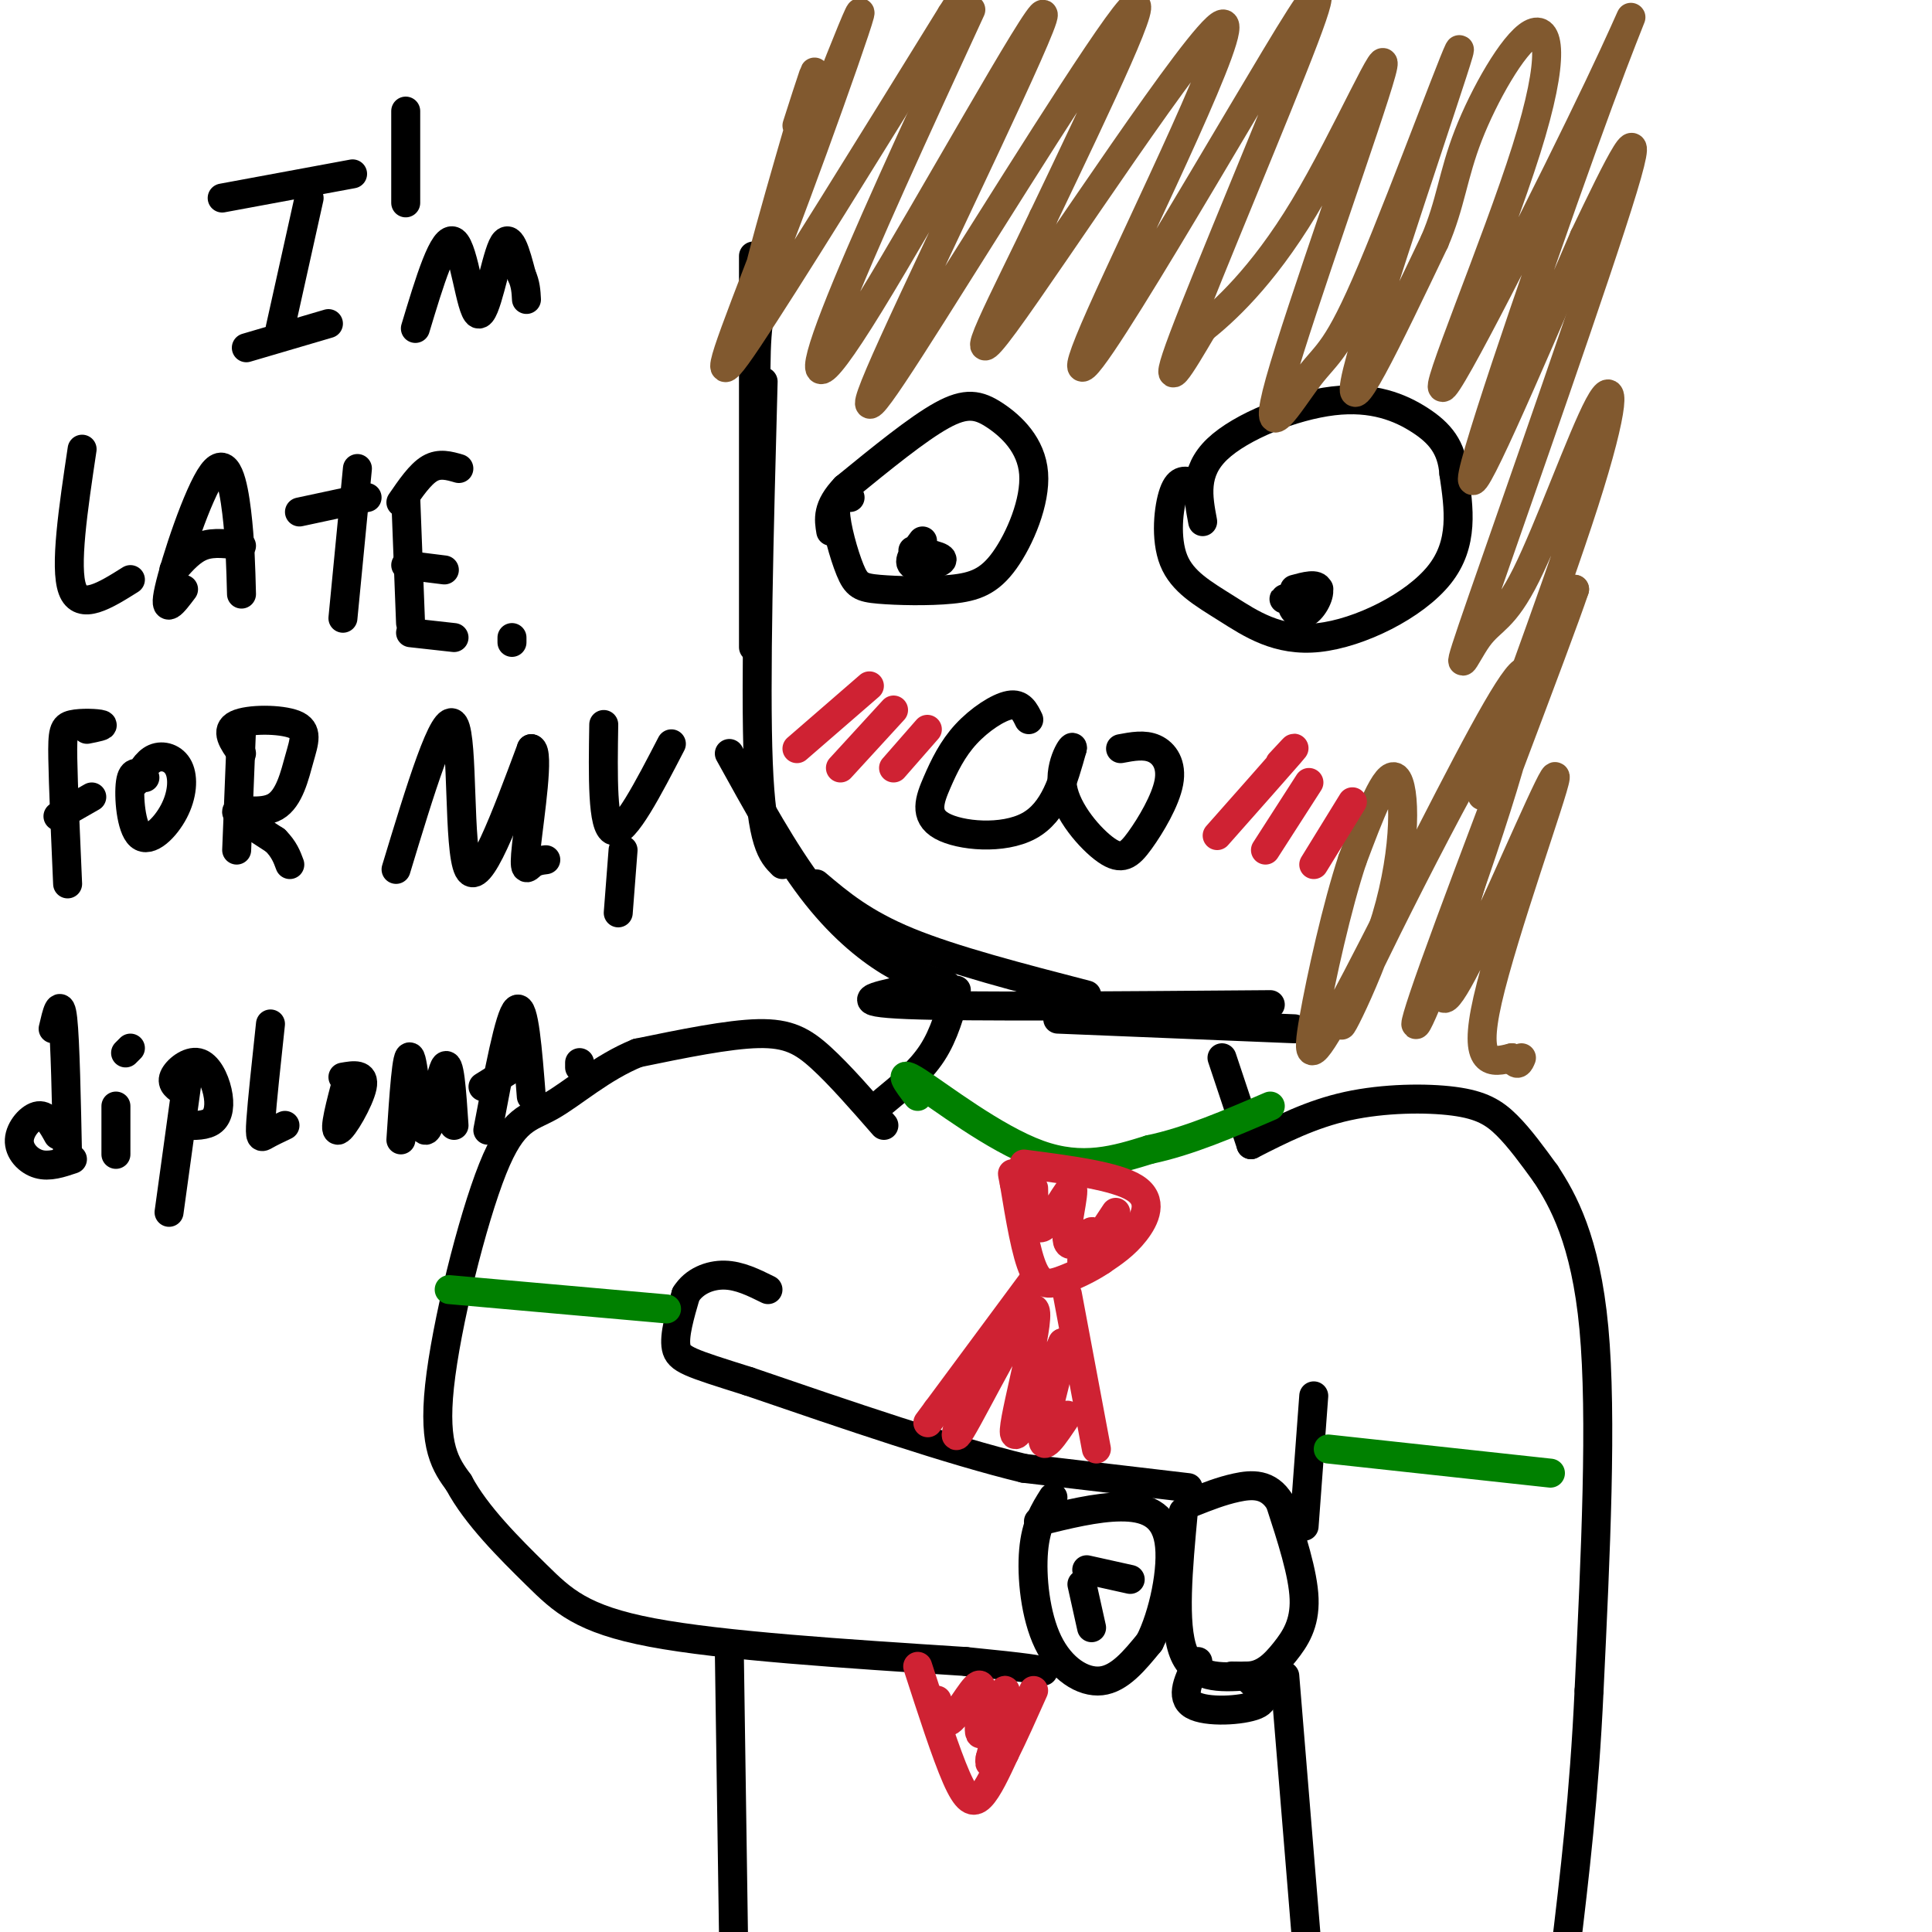 <svg viewBox='0 0 400 400' version='1.1' xmlns='http://www.w3.org/2000/svg' xmlns:xlink='http://www.w3.org/1999/xlink'><g fill='none' stroke='rgb(0,0,0)' stroke-width='6' stroke-linecap='round' stroke-linejoin='round'><path d='M183,233c-4.600,-5.267 -9.200,-10.533 -13,-14c-3.800,-3.467 -6.800,-5.133 -13,-5c-6.200,0.133 -15.600,2.067 -25,4'/><path d='M132,218c-7.405,2.976 -13.418,8.416 -18,11c-4.582,2.584 -7.734,2.311 -12,13c-4.266,10.689 -9.648,32.340 -11,45c-1.352,12.660 1.324,16.330 4,20'/><path d='M95,307c3.583,6.750 10.542,13.625 16,19c5.458,5.375 9.417,9.250 24,12c14.583,2.750 39.792,4.375 65,6'/><path d='M200,344c13.500,1.333 14.750,1.667 16,2'/><path d='M218,310c-1.762,2.786 -3.524,5.571 -4,11c-0.476,5.429 0.333,13.500 3,19c2.667,5.500 7.190,8.429 11,8c3.810,-0.429 6.905,-4.214 10,-8'/><path d='M238,340c2.845,-5.536 4.958,-15.375 4,-21c-0.958,-5.625 -4.988,-7.036 -10,-7c-5.012,0.036 -11.006,1.518 -17,3'/><path d='M225,325c0.000,0.000 9.000,2.000 9,2'/><path d='M224,328c0.000,0.000 2.000,9.000 2,9'/><path d='M245,313c-1.083,11.667 -2.167,23.333 0,29c2.167,5.667 7.583,5.333 13,5'/><path d='M258,347c3.524,0.060 5.833,-2.292 8,-5c2.167,-2.708 4.190,-5.774 4,-11c-0.190,-5.226 -2.595,-12.613 -5,-20'/><path d='M265,311c-2.378,-3.911 -5.822,-3.689 -9,-3c-3.178,0.689 -6.089,1.844 -9,3'/><path d='M248,344c-1.889,3.689 -3.778,7.378 -1,9c2.778,1.622 10.222,1.178 13,0c2.778,-1.178 0.889,-3.089 -1,-5'/><path d='M259,348c-0.833,-1.000 -2.417,-1.000 -4,-1'/><path d='M246,308c0.000,0.000 -34.000,-4.000 -34,-4'/><path d='M212,304c-15.167,-3.667 -36.083,-10.833 -57,-18'/><path d='M155,286c-12.289,-3.867 -14.511,-4.533 -15,-7c-0.489,-2.467 0.756,-6.733 2,-11'/><path d='M142,268c1.689,-2.733 4.911,-4.067 8,-4c3.089,0.067 6.044,1.533 9,3'/><path d='M259,237c6.244,-3.179 12.488,-6.357 20,-8c7.512,-1.643 16.292,-1.750 22,-1c5.708,0.750 8.345,2.357 11,5c2.655,2.643 5.327,6.321 8,10'/><path d='M320,243c3.511,5.333 8.289,13.667 10,32c1.711,18.333 0.356,46.667 -1,75'/><path d='M329,350c-1.000,21.667 -3.000,38.333 -5,55'/><path d='M183,228c3.750,-3.083 7.500,-6.167 10,-10c2.500,-3.833 3.750,-8.417 5,-13'/><path d='M259,237c0.000,0.000 -6.000,-18.000 -6,-18'/><path d='M268,213c0.000,0.000 -49.000,-2.000 -49,-2'/><path d='M263,208c-31.167,0.250 -62.333,0.500 -75,0c-12.667,-0.500 -6.833,-1.750 -1,-3'/><path d='M225,206c-13.833,-3.583 -27.667,-7.167 -37,-11c-9.333,-3.833 -14.167,-7.917 -19,-12'/><path d='M196,204c-3.667,-1.067 -7.333,-2.133 -12,-5c-4.667,-2.867 -10.333,-7.533 -16,-15c-5.667,-7.467 -11.333,-17.733 -17,-28'/><path d='M162,179c-2.167,-2.167 -4.333,-4.333 -5,-21c-0.667,-16.667 0.167,-47.833 1,-79'/><path d='M156,134c0.000,0.000 0.000,-81.000 0,-81'/><path d='M157,96c-0.417,-11.333 -0.833,-22.667 0,-29c0.833,-6.333 2.917,-7.667 5,-9'/><path d='M176,103c-1.528,0.026 -3.056,0.052 -3,3c0.056,2.948 1.697,8.818 3,12c1.303,3.182 2.270,3.677 6,4c3.730,0.323 10.225,0.475 15,0c4.775,-0.475 7.832,-1.578 11,-6c3.168,-4.422 6.447,-12.165 6,-18c-0.447,-5.835 -4.620,-9.763 -8,-12c-3.380,-2.237 -5.966,-2.782 -11,0c-5.034,2.782 -12.517,8.891 -20,15'/><path d='M175,101c-3.833,4.000 -3.417,6.500 -3,9'/><path d='M191,112c-1.644,2.178 -3.289,4.356 -2,5c1.289,0.644 5.511,-0.244 6,-1c0.489,-0.756 -2.756,-1.378 -6,-2'/><path d='M247,100c-1.459,-0.504 -2.918,-1.009 -4,2c-1.082,3.009 -1.787,9.530 0,14c1.787,4.470 6.067,6.889 11,10c4.933,3.111 10.521,6.915 19,6c8.479,-0.915 19.851,-6.547 25,-13c5.149,-6.453 4.074,-13.726 3,-21'/><path d='M301,98c-0.404,-5.386 -2.912,-8.351 -7,-11c-4.088,-2.649 -9.754,-4.982 -18,-4c-8.246,0.982 -19.070,5.281 -24,10c-4.930,4.719 -3.965,9.860 -3,15'/><path d='M272,122c-3.488,1.097 -6.976,2.195 -6,2c0.976,-0.195 6.416,-1.682 7,-2c0.584,-0.318 -3.689,0.533 -5,2c-1.311,1.467 0.339,3.549 2,3c1.661,-0.549 3.332,-3.728 3,-5c-0.332,-1.272 -2.666,-0.636 -5,0'/><path d='M213,149c-0.827,-1.710 -1.654,-3.421 -4,-3c-2.346,0.421 -6.212,2.972 -9,6c-2.788,3.028 -4.500,6.533 -6,10c-1.500,3.467 -2.788,6.895 1,9c3.788,2.105 12.654,2.887 18,0c5.346,-2.887 7.173,-9.444 9,-16'/><path d='M222,155c0.479,-1.441 -2.824,2.958 -2,8c0.824,5.042 5.773,10.727 9,13c3.227,2.273 4.731,1.135 7,-2c2.269,-3.135 5.303,-8.267 6,-12c0.697,-3.733 -0.944,-6.067 -3,-7c-2.056,-0.933 -4.528,-0.467 -7,0'/><path d='M46,41c0.000,0.000 27.000,-5.000 27,-5'/><path d='M64,41c0.000,0.000 -6.000,27.000 -6,27'/><path d='M51,72c0.000,0.000 17.000,-5.000 17,-5'/><path d='M84,23c0.000,0.000 0.000,19.000 0,19'/><path d='M86,68c2.940,-9.756 5.881,-19.512 8,-18c2.119,1.512 3.417,14.292 5,15c1.583,0.708 3.452,-10.655 5,-14c1.548,-3.345 2.774,1.327 4,6'/><path d='M108,57c0.833,1.833 0.917,3.417 1,5'/><path d='M17,93c-1.833,12.250 -3.667,24.500 -2,29c1.667,4.500 6.833,1.250 12,-2'/><path d='M38,122c-2.143,2.851 -4.286,5.702 -3,0c1.286,-5.702 6.000,-19.958 9,-24c3.000,-4.042 4.286,2.131 5,8c0.714,5.869 0.857,11.435 1,17'/><path d='M36,118c1.833,-2.083 3.667,-4.167 6,-5c2.333,-0.833 5.167,-0.417 8,0'/><path d='M62,106c0.000,0.000 14.000,-3.000 14,-3'/><path d='M74,97c0.000,0.000 -3.000,31.000 -3,31'/><path d='M84,103c0.000,0.000 1.000,26.000 1,26'/><path d='M83,104c2.000,-2.917 4.000,-5.833 6,-7c2.000,-1.167 4.000,-0.583 6,0'/><path d='M84,117c0.000,0.000 8.000,1.000 8,1'/><path d='M85,131c0.000,0.000 9.000,1.000 9,1'/><path d='M106,133c0.000,0.000 0.000,-1.000 0,-1'/></g>
<g fill='none' stroke='rgb(129,89,47)' stroke-width='6' stroke-linecap='round' stroke-linejoin='round'><path d='M165,26c2.763,-8.631 5.526,-17.262 2,-5c-3.526,12.262 -13.343,45.418 -10,39c3.343,-6.418 19.844,-52.411 21,-57c1.156,-4.589 -13.035,32.226 -21,53c-7.965,20.774 -9.704,25.507 -2,14c7.704,-11.507 24.852,-39.253 42,-67'/><path d='M197,3c7.667,-12.167 5.833,-9.083 4,-6'/><path d='M201,2c-11.291,24.508 -22.581,49.016 -28,63c-5.419,13.984 -4.966,17.445 7,-2c11.966,-19.445 35.444,-61.796 36,-60c0.556,1.796 -21.810,47.739 -31,68c-9.190,20.261 -5.205,14.839 8,-6c13.205,-20.839 35.630,-57.097 41,-63c5.370,-5.903 -6.315,18.548 -18,43'/><path d='M216,45c-7.729,16.335 -18.053,35.671 -8,22c10.053,-13.671 40.481,-60.350 45,-62c4.519,-1.650 -16.870,41.729 -25,60c-8.130,18.271 -2.999,11.435 6,-3c8.999,-14.435 21.866,-36.467 30,-50c8.134,-13.533 11.536,-18.567 6,-4c-5.536,14.567 -20.010,48.733 -25,62c-4.990,13.267 -0.495,5.633 4,-2'/><path d='M249,68c4.044,-3.233 12.154,-10.316 21,-25c8.846,-14.684 18.426,-36.969 16,-28c-2.426,8.969 -16.860,49.192 -21,64c-4.140,14.808 2.012,4.203 6,-1c3.988,-5.203 5.811,-5.003 13,-22c7.189,-16.997 19.743,-51.192 18,-45c-1.743,6.192 -17.784,52.769 -21,66c-3.216,13.231 6.392,-6.885 16,-27'/><path d='M297,50c3.364,-7.775 3.775,-13.712 7,-22c3.225,-8.288 9.263,-18.928 13,-21c3.737,-2.072 5.172,4.423 -1,24c-6.172,19.577 -19.952,52.235 -17,49c2.952,-3.235 22.637,-42.362 32,-62c9.363,-19.638 8.406,-19.787 0,3c-8.406,22.787 -24.259,68.511 -26,77c-1.741,8.489 10.629,-20.255 23,-49'/><path d='M328,49c7.087,-14.859 13.303,-27.505 8,-10c-5.303,17.505 -22.127,65.163 -29,85c-6.873,19.837 -3.797,11.854 -1,8c2.797,-3.854 5.313,-3.580 10,-13c4.687,-9.420 11.545,-28.535 15,-35c3.455,-6.465 3.507,-0.279 -3,20c-6.507,20.279 -19.573,54.651 -21,60c-1.427,5.349 8.787,-18.326 19,-42'/><path d='M326,122c-3.505,10.513 -21.769,57.796 -29,78c-7.231,20.204 -3.431,13.331 4,-7c7.431,-20.331 18.491,-54.119 13,-49c-5.491,5.119 -27.534,49.145 -34,63c-6.466,13.855 2.644,-2.462 7,-17c4.356,-14.538 3.959,-27.297 2,-29c-1.959,-1.703 -5.479,7.648 -9,17'/><path d='M280,178c-3.149,9.456 -6.523,24.595 -8,33c-1.477,8.405 -1.058,10.076 6,-3c7.058,-13.076 20.754,-40.900 29,-56c8.246,-15.100 11.043,-17.477 8,-5c-3.043,12.477 -11.926,39.807 -15,52c-3.074,12.193 -0.339,9.248 6,-4c6.339,-13.248 16.284,-36.797 16,-34c-0.284,2.797 -10.795,31.942 -14,46c-3.205,14.058 0.898,13.029 5,12'/><path d='M313,219c1.167,2.000 1.583,1.000 2,0'/></g>
<g fill='none' stroke='rgb(0,128,0)' stroke-width='6' stroke-linecap='round' stroke-linejoin='round'><path d='M190,227c-2.267,-2.956 -4.533,-5.911 0,-3c4.533,2.911 15.867,11.689 25,15c9.133,3.311 16.067,1.156 23,-1'/><path d='M238,238c8.000,-1.667 16.500,-5.333 25,-9'/><path d='M138,271c0.000,0.000 -45.000,-4.000 -45,-4'/></g>
<g fill='none' stroke='rgb(0,0,0)' stroke-width='6' stroke-linecap='round' stroke-linejoin='round'><path d='M270,316c0.000,0.000 2.000,-27.000 2,-27'/><path d='M266,347c0.000,0.000 5.000,61.000 5,61'/><path d='M151,342c0.000,0.000 1.000,68.000 1,68'/></g>
<g fill='none' stroke='rgb(0,128,0)' stroke-width='6' stroke-linecap='round' stroke-linejoin='round'><path d='M275,300c0.000,0.000 46.000,5.000 46,5'/></g>
<g fill='none' stroke='rgb(0,0,0)' stroke-width='6' stroke-linecap='round' stroke-linejoin='round'><path d='M18,151c1.881,-0.369 3.762,-0.738 3,-1c-0.762,-0.262 -4.167,-0.417 -6,0c-1.833,0.417 -2.095,1.405 -2,7c0.095,5.595 0.548,15.798 1,26'/><path d='M12,169c0.000,0.000 7.000,-4.000 7,-4'/><path d='M30,161c-1.299,-0.908 -2.598,-1.816 -3,1c-0.402,2.816 0.094,9.357 2,11c1.906,1.643 5.222,-1.611 7,-5c1.778,-3.389 2.017,-6.912 1,-9c-1.017,-2.088 -3.291,-2.739 -5,-2c-1.709,0.739 -2.855,2.870 -4,5'/><path d='M50,151c0.000,0.000 -1.000,25.000 -1,25'/><path d='M50,156c-1.731,-2.405 -3.462,-4.810 -1,-6c2.462,-1.190 9.118,-1.164 12,0c2.882,1.164 1.989,3.467 1,7c-0.989,3.533 -2.074,8.297 -5,10c-2.926,1.703 -7.693,0.344 -8,1c-0.307,0.656 3.847,3.328 8,6'/><path d='M57,174c1.833,1.833 2.417,3.417 3,5'/><path d='M82,180c5.022,-16.556 10.044,-33.111 12,-30c1.956,3.111 0.844,25.889 3,30c2.156,4.111 7.578,-10.444 13,-25'/><path d='M110,155c1.762,0.405 -0.333,13.917 -1,20c-0.667,6.083 0.095,4.738 1,4c0.905,-0.738 1.952,-0.869 3,-1'/><path d='M125,150c-0.167,10.667 -0.333,21.333 2,22c2.333,0.667 7.167,-8.667 12,-18'/><path d='M129,176c0.000,0.000 -1.000,13.000 -1,13'/><path d='M11,213c0.750,-3.250 1.500,-6.500 2,-2c0.500,4.500 0.750,16.750 1,29'/><path d='M12,235c-1.161,-2.101 -2.321,-4.202 -4,-4c-1.679,0.202 -3.875,2.708 -4,5c-0.125,2.292 1.821,4.369 4,5c2.179,0.631 4.589,-0.185 7,-1'/><path d='M24,229c0.000,0.000 0.000,10.000 0,10'/><path d='M27,217c0.000,0.000 -1.000,1.000 -1,1'/><path d='M39,222c0.000,0.000 -4.000,29.000 -4,29'/><path d='M38,226c-1.292,-0.793 -2.584,-1.585 -2,-3c0.584,-1.415 3.043,-3.451 5,-3c1.957,0.451 3.411,3.391 4,6c0.589,2.609 0.311,4.888 -1,6c-1.311,1.112 -3.656,1.056 -6,1'/><path d='M56,212c-0.867,8.067 -1.733,16.133 -2,20c-0.267,3.867 0.067,3.533 1,3c0.933,-0.533 2.467,-1.267 4,-2'/><path d='M72,223c-1.489,5.600 -2.978,11.200 -2,11c0.978,-0.200 4.422,-6.200 5,-9c0.578,-2.800 -1.711,-2.400 -4,-2'/><path d='M83,236c0.613,-9.339 1.226,-18.679 2,-17c0.774,1.679 1.708,14.375 3,15c1.292,0.625 2.940,-10.821 4,-13c1.060,-2.179 1.530,4.911 2,12'/><path d='M101,234c2.250,-11.917 4.500,-23.833 6,-25c1.500,-1.167 2.250,8.417 3,18'/><path d='M100,225c0.000,0.000 8.000,-5.000 8,-5'/><path d='M120,220c0.000,0.000 0.000,1.000 0,1'/></g>
<g fill='none' stroke='rgb(207,34,51)' stroke-width='6' stroke-linecap='round' stroke-linejoin='round'><path d='M212,241c9.556,1.244 19.111,2.489 23,5c3.889,2.511 2.111,6.289 0,9c-2.111,2.711 -4.556,4.356 -7,6'/><path d='M228,261c-2.583,1.738 -5.542,3.083 -8,4c-2.458,0.917 -4.417,1.405 -6,-2c-1.583,-3.405 -2.792,-10.702 -4,-18'/><path d='M210,245c-0.667,-3.167 -0.333,-2.083 0,-1'/><path d='M214,246c0.093,4.646 0.185,9.292 2,8c1.815,-1.292 5.352,-8.522 6,-8c0.648,0.522 -1.595,8.794 -1,11c0.595,2.206 4.027,-1.656 5,-2c0.973,-0.344 -0.514,2.828 -2,6'/><path d='M224,261c0.833,-0.667 3.917,-5.333 7,-10'/><path d='M214,265c0.000,0.000 -20.000,27.000 -20,27'/><path d='M194,292c-3.333,4.500 -1.667,2.250 0,0'/><path d='M221,268c0.000,0.000 6.000,32.000 6,32'/><path d='M190,345c2.933,9.067 5.867,18.133 8,23c2.133,4.867 3.467,5.533 5,4c1.533,-1.533 3.267,-5.267 5,-9'/><path d='M208,363c1.833,-3.667 3.917,-8.333 6,-13'/><path d='M194,352c0.544,2.880 1.088,5.761 3,4c1.912,-1.761 5.193,-8.163 6,-7c0.807,1.163 -0.860,9.890 0,10c0.860,0.110 4.246,-8.397 5,-9c0.754,-0.603 -1.123,6.699 -3,14'/><path d='M205,364c-0.333,2.167 0.333,0.583 1,-1'/><path d='M204,280c-3.988,10.440 -7.976,20.881 -5,16c2.976,-4.881 12.917,-25.083 15,-25c2.083,0.083 -3.690,20.452 -4,25c-0.310,4.548 4.845,-6.726 10,-18'/><path d='M220,278c0.444,1.600 -3.444,14.600 -4,19c-0.556,4.400 2.222,0.200 5,-4'/><path d='M265,158c2.083,-2.250 4.167,-4.500 2,-2c-2.167,2.500 -8.583,9.750 -15,17'/><path d='M271,162c0.000,0.000 -9.000,14.000 -9,14'/><path d='M280,166c0.000,0.000 -8.000,13.000 -8,13'/><path d='M180,142c0.000,0.000 -15.000,13.000 -15,13'/><path d='M185,147c0.000,0.000 -11.000,12.000 -11,12'/><path d='M192,151c0.000,0.000 -7.000,8.000 -7,8'/></g>
</svg>